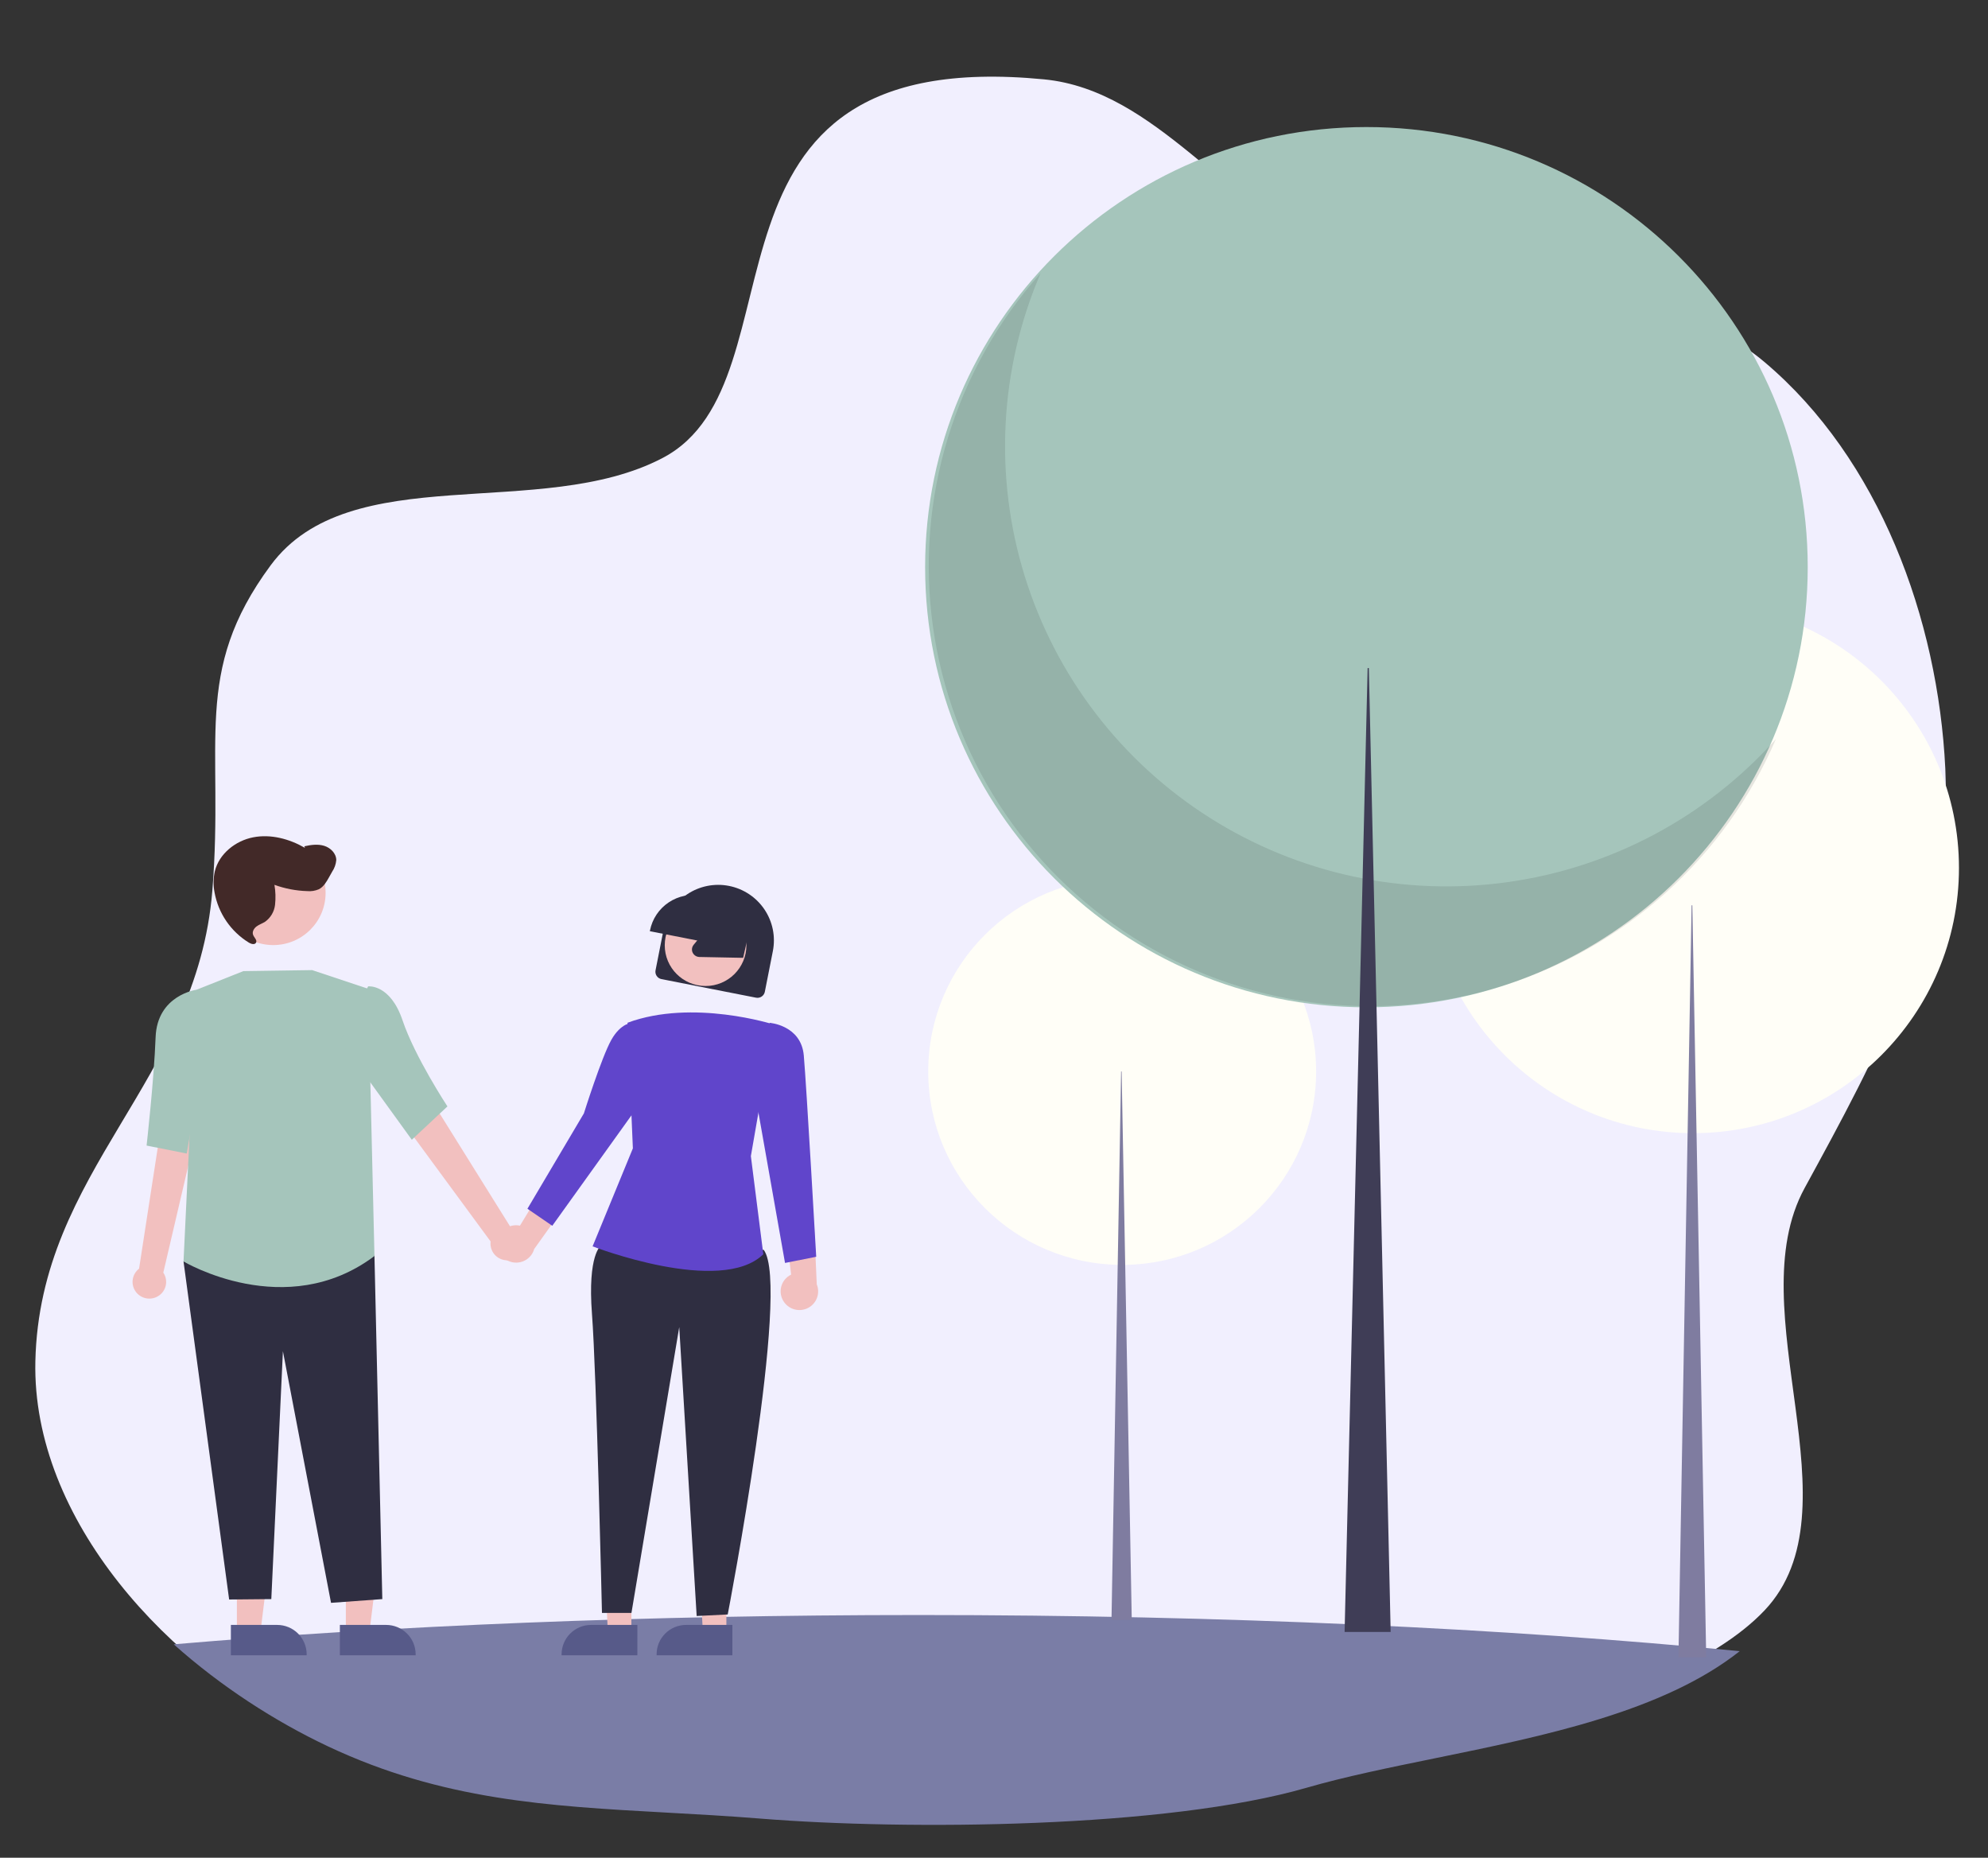 <svg width="213" height="199" viewBox="0 0 213 199" fill="none" xmlns="http://www.w3.org/2000/svg">
<rect x="0" y="0" width="213" height="199" fill="#333333" stroke="none"/>
<g id="undraw_together_re_a8x4 (1) 1" clip-path="url(#clip0_902_547)">
<path id="Vector" fill-rule="evenodd" clip-rule="evenodd" d="M189.064 172.498C199.284 161.698 186.223 140.324 193.348 127.271C201.013 113.228 209.2 98.32 208.425 82.331C207.648 66.27 201.357 49.168 189.064 38.791C176.748 28.396 157.826 32.846 142.826 26.96C131.498 22.516 123.965 9.675 111.857 8.5C72.127 4.645 86.8 40.773 71 49.055C57.939 55.902 37.5 49.055 29 60.555C20.5 72.055 24.038 79.511 22.751 95.405C21.098 115.832 4.25 125.324 3.789 145.814C3.408 162.779 18.144 178.762 33.5 186C48.895 193.256 68.586 182.983 85.544 184.347C101.196 185.606 116.202 197.224 131.28 192.863C146.349 188.505 178.285 183.889 189.064 172.498Z" fill="#F1EFFE"/>
<path id="Intersect" fill-rule="evenodd" clip-rule="evenodd" d="M186.398 176.872C161.5 174.432 131.194 173 98.5 173C69.237 173 41.887 174.147 18.616 176.137C23.673 180.656 29.486 184.403 35.157 187.076C47.386 192.84 58.728 193.465 71.376 194.162C74.65 194.342 78.012 194.528 81.5 194.808C97.151 196.067 124.922 195.861 140 191.5C144.097 190.315 148.797 189.356 153.685 188.358C165.408 185.964 178.214 183.349 186.398 176.872Z" fill="#7A7DA6"/>
<path id="Vector_2" d="M181.399 121.384C165.665 121.384 152.909 108.666 152.909 92.976C152.909 77.287 165.665 64.569 181.399 64.569C197.133 64.569 209.889 77.287 209.889 92.976C209.889 108.666 197.133 121.384 181.399 121.384Z" fill="#FFFEF7"/>
<path id="Vector_3" d="M181.321 96.976H181.243L179.834 177.517H182.808L181.321 96.976Z" fill="#7F7CA0"/>
<path id="Vector_4" d="M120.232 135.493C108.756 135.493 99.453 126.216 99.453 114.773C99.453 103.33 108.756 94.053 120.232 94.053C131.708 94.053 141.012 103.33 141.012 114.773C141.012 126.216 131.708 135.493 120.232 135.493Z" fill="#FFFEF7"/>
<path id="Vector_5" d="M120.175 114.773H120.118L119.09 173.517H121.26L120.175 114.773Z" fill="#7F7CA0"/>
<path id="Vector_6" d="M146.403 107.902C120.289 107.902 99.12 86.794 99.12 60.756C99.12 34.717 120.289 13.609 146.403 13.609C172.516 13.609 193.685 34.717 193.685 60.756C193.685 86.794 172.516 107.902 146.403 107.902Z" fill="#A5C5BB"/>
<path id="Vector_7" opacity="0.1" d="M111.491 29.266C107.08 39.553 106.482 51.068 109.803 61.755C113.124 72.441 120.147 81.602 129.618 87.6C139.089 93.599 150.39 96.044 161.502 94.498C172.615 92.953 182.814 87.518 190.277 79.164C187.583 85.449 183.551 91.075 178.46 95.652C173.369 100.229 167.34 103.647 160.793 105.67C154.245 107.693 147.335 108.273 140.54 107.368C133.746 106.464 127.23 104.098 121.444 100.433C115.657 96.768 110.739 91.893 107.03 86.145C103.321 80.397 100.91 73.914 99.963 67.144C99.016 60.375 99.557 53.481 101.548 46.94C103.538 40.4 106.931 34.369 111.491 29.266Z" fill="black"/>
<path id="Vector_8" d="M146.532 71.56H146.662L149 174.815H144.064L146.532 71.56Z" fill="#3F3D56"/>
<path id="Vector_9" d="M37.057 174.88H39.575L40.773 165.196H37.057L37.057 174.88Z" fill="#F2C0BF"/>
<path id="Vector_10" d="M36.415 177.314L44.534 177.313V177.211C44.534 176.375 44.201 175.574 43.608 174.983C43.015 174.392 42.212 174.06 41.374 174.06L36.415 174.06L36.415 177.314Z" fill="#575A89"/>
<path id="Vector_11" d="M25.381 174.88H27.899L29.097 165.196H25.38L25.381 174.88Z" fill="#F2C0BF"/>
<path id="Vector_12" d="M24.738 177.314L32.857 177.313V177.211C32.857 176.375 32.524 175.574 31.932 174.983C31.339 174.392 30.535 174.06 29.697 174.06L24.738 174.06L24.738 177.314Z" fill="#575A89"/>
<path id="Vector_13" d="M67.648 174.88H65.13L64.662 165.143L67.648 165.196L67.648 174.88Z" fill="#F2C0BF"/>
<path id="Vector_14" d="M68.29 174.06L63.331 174.06C62.493 174.06 61.689 174.392 61.096 174.983C60.504 175.574 60.17 176.375 60.17 177.211V177.313L68.289 177.314L68.29 174.06Z" fill="#575A89"/>
<path id="Vector_15" d="M77.826 174.88H75.308L74.809 165.143L77.827 165.196L77.826 174.88Z" fill="#F2C0BF"/>
<path id="Vector_16" d="M78.469 174.06L73.51 174.06C72.672 174.06 71.868 174.392 71.275 174.983C70.683 175.574 70.35 176.375 70.35 177.211V177.313L78.469 177.314L78.469 174.06Z" fill="#575A89"/>
<path id="Vector_17" d="M56.028 133.848C56.122 133.606 56.162 133.345 56.144 133.085C56.127 132.825 56.052 132.572 55.926 132.344C55.8 132.116 55.625 131.918 55.414 131.765C55.203 131.611 54.96 131.506 54.704 131.456L46.107 117.675L43.202 120.249L52.566 132.986C52.51 133.421 52.617 133.861 52.865 134.223C53.113 134.586 53.486 134.844 53.913 134.951C54.339 135.057 54.79 135.003 55.18 134.8C55.57 134.597 55.872 134.258 56.028 133.848Z" fill="#F2C0BF"/>
<path id="Vector_18" d="M16.737 138.949C16.976 138.844 17.189 138.687 17.361 138.491C17.532 138.295 17.659 138.064 17.732 137.813C17.804 137.563 17.821 137.3 17.78 137.043C17.74 136.785 17.643 136.54 17.497 136.324L21.191 120.518L17.311 120.289L14.9 135.898C14.553 136.167 14.316 136.553 14.234 136.984C14.153 137.415 14.233 137.861 14.46 138.237C14.686 138.613 15.043 138.893 15.463 139.024C15.882 139.156 16.336 139.129 16.737 138.949Z" fill="#F2C0BF"/>
<path id="Vector_19" d="M53.298 133.168C53.308 132.878 53.382 132.593 53.515 132.333C53.647 132.074 53.835 131.847 54.065 131.668C54.295 131.489 54.562 131.362 54.846 131.297C55.13 131.232 55.426 131.229 55.711 131.29L59.388 125.241L60.968 128.562L57.234 133.797C57.1 134.269 56.797 134.674 56.383 134.938C55.968 135.201 55.471 135.304 54.986 135.226C54.501 135.149 54.061 134.896 53.75 134.517C53.439 134.138 53.278 133.658 53.298 133.168Z" fill="#F2C0BF"/>
<path id="Vector_20" d="M84.02 139.496C83.848 139.261 83.731 138.991 83.675 138.705C83.62 138.419 83.627 138.125 83.698 137.843C83.769 137.56 83.901 137.297 84.085 137.071C84.269 136.845 84.501 136.662 84.763 136.535L83.929 129.511L87.224 131.159L87.511 137.577C87.696 138.031 87.707 138.537 87.543 138.999C87.379 139.461 87.05 139.846 86.62 140.083C86.19 140.319 85.688 140.39 85.208 140.282C84.729 140.174 84.306 139.894 84.02 139.496Z" fill="#F2C0BF"/>
<path id="Vector_21" d="M39.053 132.381L40.121 134.543L40.962 171.294L35.468 171.695L30.312 144.742L29.069 171.294L24.551 171.337L19.663 135.126L39.053 132.381Z" fill="#2F2E41"/>
<path id="Vector_22" d="M66.171 132.38L64.388 133.434C64.388 133.434 62.939 134.353 63.426 140.75C63.914 147.146 64.496 172.773 64.496 172.773H67.656L72.775 142.16L74.643 173.105L77.97 172.939C77.97 172.939 84.767 137.709 81.826 133.885L66.171 132.38Z" fill="#2F2E41"/>
<path id="Vector_23" d="M39.443 105.914L33.442 103.917L26.072 104.025L21.058 106.02L19.663 135.126C19.663 135.126 30.634 141.679 40.121 134.543L39.443 105.914Z" fill="#A5C5BB"/>
<path id="Vector_24" d="M39.443 105.658C39.443 105.658 41.811 105.381 43.131 109.299C44.45 113.218 47.94 118.519 47.94 118.519L44.123 122.089L36.487 111.53L39.443 105.658Z" fill="#A5C5BB"/>
<path id="Vector_25" d="M22.921 106.57L21.058 106.02C21.058 106.02 16.84 106.581 16.672 111.106C16.504 115.631 15.706 122.712 15.706 122.712L20.009 123.568L22.921 106.57Z" fill="#A5C5BB"/>
<path id="Vector_26" d="M82.902 109.744C82.902 109.744 74.231 106.964 67.235 109.556L67.808 123.012L63.492 133.508C63.492 133.508 77.212 138.815 81.784 134.355L80.45 123.841L82.902 109.744Z" fill="#6045CB"/>
<path id="Vector_27" d="M69.566 111.136L67.749 109.556C67.749 109.556 66.537 109.541 65.494 111.401C64.451 113.26 62.561 119.262 62.561 119.262L56.511 129.481L59.172 131.305L68.768 117.925L69.566 111.136Z" fill="#6045CB"/>
<path id="Vector_28" d="M82.581 110.407L82.457 109.564C82.457 109.564 85.835 109.813 86.121 113.06C86.407 116.306 87.452 134.623 87.452 134.623L84.11 135.286L80.786 116.486L82.581 110.407Z" fill="#6045CB"/>
<path id="Vector_29" d="M29.277 101.236C26.181 101.236 23.67 98.732 23.67 95.644C23.67 92.556 26.181 90.053 29.277 90.053C32.374 90.053 34.885 92.556 34.885 95.644C34.885 98.732 32.374 101.236 29.277 101.236Z" fill="#F2C0BF"/>
<path id="Vector_30" d="M70.868 104.881L81.004 106.871C81.213 106.912 81.429 106.868 81.606 106.75C81.782 106.632 81.904 106.449 81.946 106.241L82.806 101.884C82.957 101.118 82.956 100.329 82.802 99.563C82.647 98.797 82.343 98.069 81.906 97.42C81.025 96.109 79.657 95.202 78.104 94.897C76.552 94.592 74.941 94.915 73.627 95.794C72.313 96.673 71.403 98.037 71.097 99.585L70.236 103.942C70.196 104.15 70.239 104.365 70.358 104.541C70.476 104.717 70.659 104.839 70.868 104.881Z" fill="#2F2E41"/>
<path id="Vector_31" d="M75.598 105.62C73.182 105.62 71.223 103.667 71.223 101.258C71.223 98.849 73.182 96.896 75.598 96.896C78.014 96.896 79.973 98.849 79.973 101.258C79.973 103.667 78.014 105.62 75.598 105.62Z" fill="#F2C0BF"/>
<path id="Vector_32" d="M69.626 99.749L75.824 100.966L76.062 100.091L76.205 101.041L77.159 101.228L77.633 99.494L77.915 101.377L79.762 101.739L79.779 101.652C80.02 100.428 79.763 99.158 79.066 98.122C78.368 97.085 77.287 96.367 76.06 96.125L75.186 95.953C73.958 95.713 72.684 95.969 71.645 96.665C70.606 97.36 69.886 98.438 69.643 99.662L69.626 99.749Z" fill="#2F2E41"/>
<path id="Vector_33" d="M74.785 102.494C74.831 102.504 74.879 102.509 74.926 102.51L79.623 102.602L81 96.5L76.103 95.142L76.199 95.31C77.525 97.649 75.587 99.64 74.314 101.214C74.221 101.329 74.162 101.469 74.144 101.616C74.126 101.763 74.15 101.912 74.214 102.047C74.267 102.161 74.346 102.261 74.445 102.339C74.544 102.417 74.661 102.47 74.785 102.494Z" fill="#2F2E41"/>
<path id="Vector_34" d="M34.734 90.604C34.049 90.394 33.308 90.498 32.608 90.654L32.675 90.824C31.004 89.858 29.015 89.324 27.119 89.694C25.224 90.064 23.477 91.456 23.018 93.327C22.852 94.075 22.841 94.849 22.988 95.601C23.189 96.705 23.62 97.755 24.255 98.681C24.89 99.608 25.714 100.39 26.673 100.978C26.913 101.123 27.284 101.226 27.426 100.985C27.587 100.71 27.223 100.432 27.115 100.133C26.996 99.805 27.212 99.442 27.493 99.235C27.773 99.028 28.115 98.921 28.409 98.732C28.701 98.521 28.947 98.252 29.129 97.941C29.312 97.63 29.428 97.285 29.469 96.927C29.548 96.212 29.526 95.49 29.404 94.781C30.531 95.192 31.717 95.419 32.916 95.454C33.341 95.493 33.769 95.425 34.16 95.258C34.664 95.002 34.967 94.483 35.243 93.991C35.359 93.785 35.474 93.579 35.59 93.373C35.839 93.004 35.99 92.578 36.029 92.135C36.029 91.42 35.419 90.815 34.734 90.604Z" fill="#422928"/>
</g>
<defs>
<clipPath id="clip0_902_547">
<rect width="213" height="199" fill="white" transform="matrix(-1 0 0 1 213 0)"/>
</clipPath>
</defs>
</svg>
